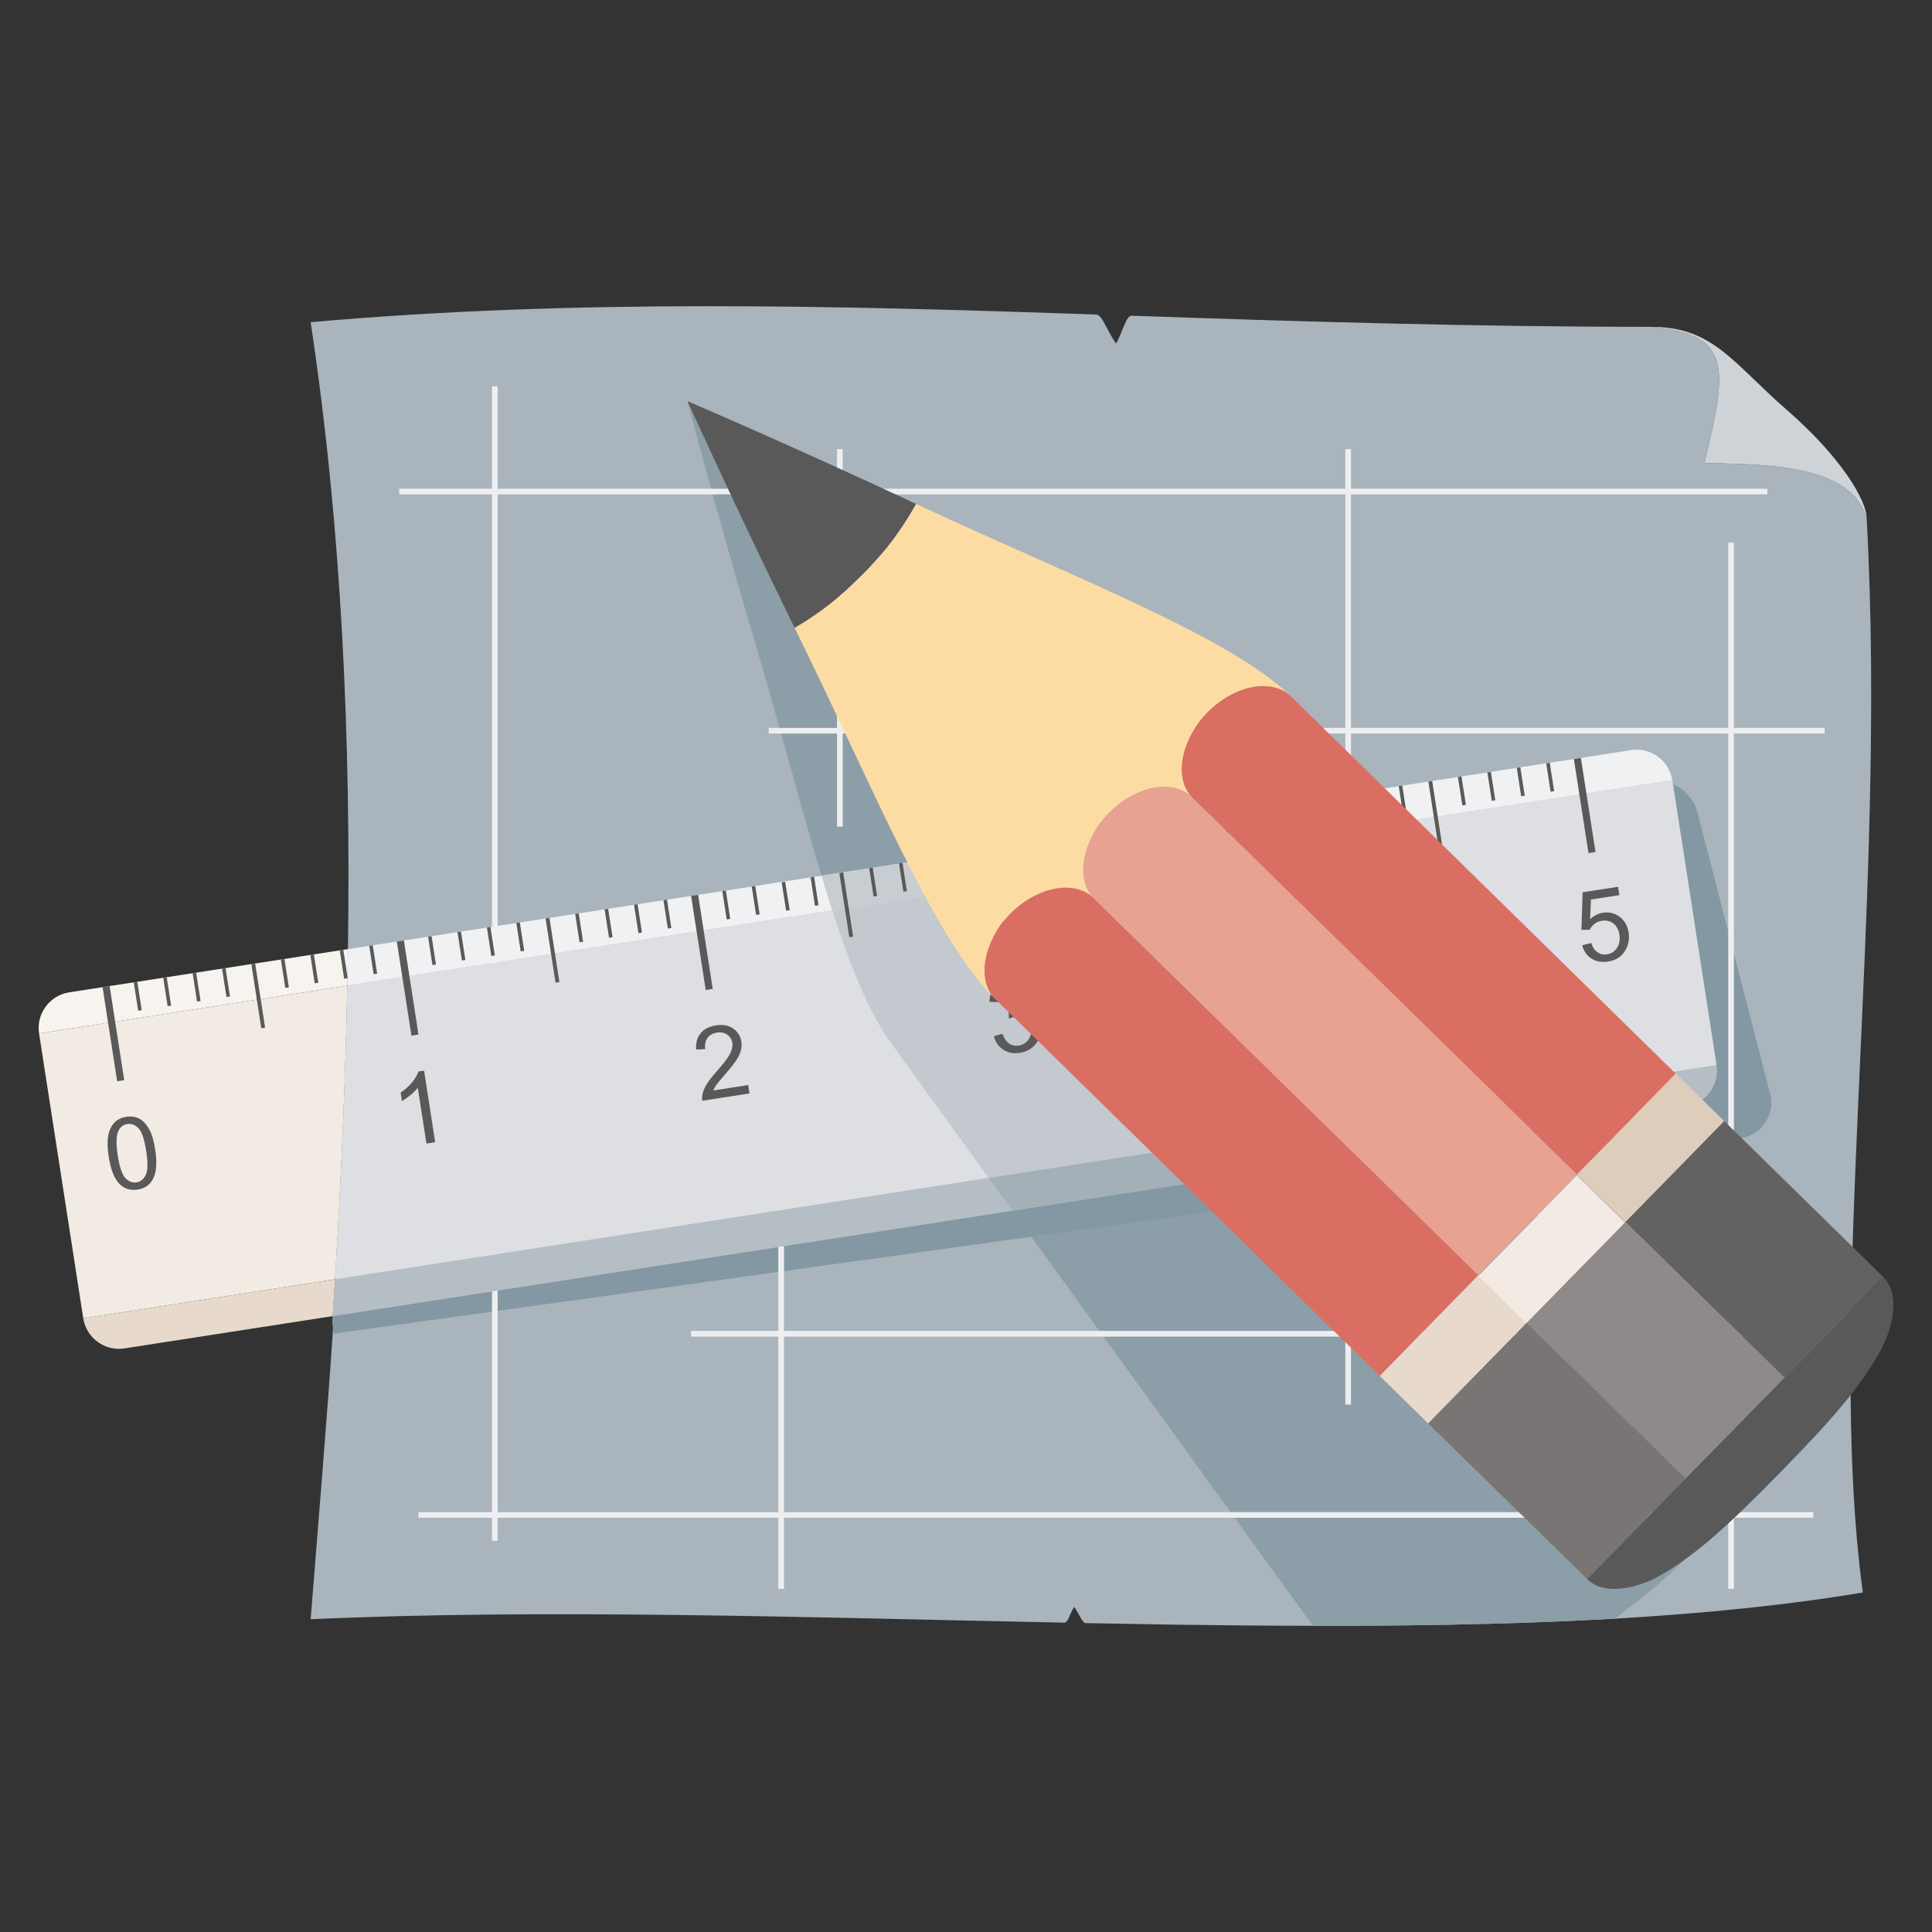 <?xml version="1.0" encoding="utf-8"?>
<!-- Generator: Adobe Illustrator 14.0.0, SVG Export Plug-In . SVG Version: 6.00 Build 43363)  -->
<!DOCTYPE svg PUBLIC "-//W3C//DTD SVG 1.1//EN" "http://www.w3.org/Graphics/SVG/1.1/DTD/svg11.dtd">
<svg version="1.1" id="Capa_1" xmlns="http://www.w3.org/2000/svg" xmlns:xlink="http://www.w3.org/1999/xlink" x="0px" y="0px"
	 width="500px" height="500px" viewBox="0 0 500 500" enable-background="new 0 0 500 500" xml:space="preserve">
<rect x="0" y="0" width="500" height="500" fill="#333333" stroke="none"/>
<g>
	<g>
		<path fill="#A9B4BC" d="M483.081,134.086c-4.304-14.623-28.291-13.785-41.995-14.279c6.052-24.585,7.151-33.398-13.752-35.223
			c-45.546,0-90.169-1.339-134.469-2.88c-1.489-0.052-2.233,4.163-4.045,7.188c-2.557-3.717-3.576-7.447-5.146-7.503
			c-67.801-2.317-134.881-4.073-203.277,1.994c8.114,53.915,10.408,108.076,9.651,162.241c-0.041,3.159-0.081,6.314-0.158,9.461
			c-0.501,25.346-1.654,50.675-3.179,75.996c-0.19,3.163-0.384,6.342-0.591,9.521c-0.218,3.52,0.218,1.06-0.016,4.571
			c-1.517,22.667-3.928,51.305-5.708,73.884c60.459-2.75,128.571-0.461,195.025,0.882c0.987,0.032,1.133-1.65,2.565-4.069
			c1.092,1.335,2.078,4.167,2.937,4.19c7.977,0.154,15.92,0.283,23.832,0.413c11.795,0.162,23.493,0.267,35.045,0.283
			c15.573,0.024,30.871-0.121,45.765-0.526c11.026-0.291,21.834-0.728,32.367-1.326c22.878-1.327,44.445-3.463,64.168-6.771
			C472.329,340.093,488.622,233.146,483.081,134.086z"/>
		<path fill="#CED3D7" d="M441.086,119.807c13.704,0.494,37.691-0.344,41.995,14.279c0-4.648-6.739-15.884-20.524-27.882
			c-14.125-12.292-19.173-21.62-35.223-21.62C448.237,86.409,447.138,95.222,441.086,119.807z"/>
	</g>
	<path fill="#8C9EA8" d="M441.515,397.231c2.808-3.648,7.435-12.41,3.357-18.057l-33.742-46.605l-10.331-14.238l-0.008-0.008
		l-17.256-23.841l-61.353-84.813l-3.059-4.215c-12.992-17.943-49.865-39.527-87.337-65.479
		c-29.394-20.395-53.858-36.145-53.858-36.145s7.346,28.177,17.47,62.469c6.387,21.438,11.803,42.407,17.203,60.326
		c5.61,18.606,11.196,33.929,17.822,43.07l31.587,43.637l50.124,69.24l10.322,14.271l17.345,23.914l0,0
		c15.573,0.024,30.871-0.121,45.765-0.526c11.018-0.291,21.817-0.728,32.343-1.326C429.389,410.256,436.281,404.067,441.515,397.231
		z"/>
	<path fill="#8398A2" d="M450.535,294.547c5.08-0.776,8.575-5.565,7.791-10.63l-19.036-73.722c-1.391-5.307-6.334-7.281-6.334-7.281
		l2.67,17.211l8.6,55.509c0.792,5.063-2.702,9.861-7.774,10.646l-52.907,8.203l-77.719,12.038l-43.814,6.804l-28.372,4.4
		L86.122,340.603c-0.218,3.52,0.218,1.06-0.016,4.571h0.037L450.535,294.547z"/>
	<path fill="#EEEEF0" d="M472.216,189.837v-1.469h-23.477v-47.936h-1.473v47.936h-97.636V127.95h107.78v-1.464h-107.78v-10.266
		h-1.464v10.266H218.086v-10.266h-1.468v10.266h-87.827V99.983h-1.464v26.502h-24.015v1.464h24.015v263.384H108.3v1.464h19.027
		v5.946h1.464v-5.946h72.634v18.421h1.472v-18.421h244.369v18.421h1.473v-18.421h20.54v-1.464h-20.54v-45.416h13.939v-1.473h-13.939
		V189.837H472.216z M348.167,127.95v60.418H218.086V127.95H348.167z M128.792,391.334V127.95h87.827v60.418h-17.68v1.469h17.68
		v24.087h1.468v-24.087h130.081v154.608H202.898v-57.931h-1.472v57.931h-22.567v1.473h22.567v45.416H128.792z M447.267,391.334
		H202.898v-45.416h145.269v17.587h1.464v-17.587h97.636V391.334z M447.267,344.445h-97.636V189.837h97.636V344.445z"/>
	<g>
		<g>
			<path fill="#F7F3EE" d="M90.049,245.624L17.9,256.816c-5.072,0.793-8.575,5.574-7.791,10.646l79.782-12.378
				C89.968,251.938,90.009,248.783,90.049,245.624z"/>
			<path fill="#F2EBE3" d="M89.892,255.085L10.11,267.463l2.827,18.202l8.608,55.512l65.167-10.096
				C88.237,305.76,89.39,280.431,89.892,255.085z"/>
			<path fill="#E7DACC" d="M21.545,341.177c0.792,5.064,5.57,8.575,10.63,7.791l3.309-0.51l50.638-7.855
				c0.207-3.18,0.4-6.358,0.591-9.521L21.545,341.177z"/>
		</g>
		<path fill="#B5BEC4" d="M444.226,275.634l-144.403,22.393l-72.202,11.196L86.712,331.081c-0.19,3.163-0.384,6.342-0.591,9.521
			l147.518-22.878l28.372-4.4l43.814-6.804l77.719-12.038l52.907-8.203C441.523,285.495,445.018,280.697,444.226,275.634z"/>
		<path fill="#F0F1F2" d="M422.173,194.12l-80.995,12.568l-18.995,2.944l-76.55,11.872l-33.031,5.125l-34.762,5.396l-87.791,13.599
			c-0.041,3.159-0.081,6.314-0.158,9.461l91.524-14.193l70.236-10.889l74.997-11.629l106.154-16.459
			C432.01,196.851,427.229,193.344,422.173,194.12z"/>
		<path fill="#DDDFE3" d="M435.626,220.125l-2.67-17.211l-0.153-1l-106.154,16.459l-74.997,11.629l-70.236,10.889l-91.524,14.193
			c-0.501,25.346-1.654,50.675-3.179,75.996l140.908-21.858l72.202-11.196l144.403-22.393L435.626,220.125z"/>
	</g>
	<polygon fill="#A4B0B8" points="383.535,294.482 377.428,286.037 255.846,304.821 262.011,313.332 	"/>
	<path fill="#C3C9CE" d="M328.307,218.131l-112.906,17.49c4.696,14.533,9.498,26.454,15.022,34.074l25.422,35.126l121.582-18.784
		L328.307,218.131z"/>
	<path fill="#C8CDD2" d="M322.183,209.669l-109.581,16.956c0.931,3.094,1.861,6.1,2.799,8.996l112.906-17.49L322.183,209.669z"/>
	<g>
		<g>
			<polygon fill="#5A5959" points="36.673,261.428 35.759,261.573 34.622,254.228 35.54,254.082 			"/>
			<polygon fill="#5A5959" points="44.281,260.246 43.379,260.393 42.238,253.047 43.148,252.901 			"/>
			<polygon fill="#5A5959" points="51.91,259.065 51,259.211 49.855,251.865 50.765,251.728 			"/>
			<polygon fill="#5A5959" points="59.518,257.885 58.612,258.021 57.468,250.684 58.377,250.539 			"/>
			<polygon fill="#5A5959" points="74.759,255.522 73.837,255.668 72.697,248.33 73.615,248.176 			"/>
			<polygon fill="#5A5959" points="82.372,254.341 81.454,254.486 80.313,247.129 81.228,247.007 			"/>
			<polygon fill="#5A5959" points="89.984,253.168 89.066,253.306 87.93,245.959 88.852,245.81 			"/>
			<polygon fill="#5A5959" points="97.605,251.979 96.699,252.124 95.55,244.774 96.46,244.629 			"/>
			<polygon fill="#5A5959" points="112.826,249.625 111.924,249.758 110.783,242.408 111.686,242.275 			"/>
			<polygon fill="#5A5959" points="120.443,248.435 119.541,248.581 118.396,241.235 119.302,241.098 			"/>
			<polygon fill="#5A5959" points="128.059,247.258 127.157,247.404 126.013,240.05 126.931,239.913 			"/>
			<polygon fill="#5A5959" points="135.667,246.085 134.766,246.21 133.621,238.873 134.531,238.731 			"/>
			<polygon fill="#5A5959" points="150.901,243.715 149.991,243.86 148.854,236.511 149.768,236.369 			"/>
			<polygon fill="#5A5959" points="158.529,242.53 157.615,242.679 156.471,235.334 157.381,235.188 			"/>
			<polygon fill="#5A5959" points="166.134,241.353 165.228,241.502 164.083,234.153 165.001,234.003 			"/>
			<polygon fill="#5A5959" points="173.75,240.171 172.84,240.309 171.7,232.972 172.614,232.826 			"/>
			<polygon fill="#5A5959" points="188.983,237.813 188.069,237.951 186.929,230.605 187.847,230.468 			"/>
			<polygon fill="#5A5959" points="196.596,236.628 195.682,236.77 194.541,229.428 195.463,229.287 			"/>
			
				<rect x="202.726" y="228.13" transform="matrix(0.988 -0.158 0.158 0.988 -34.053 34.984)" fill="#5A5959" width="0.922" height="7.438"/>
			<polygon fill="#5A5959" points="211.825,234.274 210.919,234.412 209.782,227.07 210.692,226.92 			"/>
			
				<rect x="225.572" y="224.581" transform="matrix(0.988 -0.153 0.153 0.988 -32.286 37.294)" fill="#5A5959" width="0.925" height="7.438"/>
			
				<rect x="233.187" y="223.407" transform="matrix(0.988 -0.154 0.154 0.988 -32.139 38.618)" fill="#5A5959" width="0.921" height="7.434"/>
			<polygon fill="#5A5959" points="242.287,229.542 241.377,229.687 240.241,222.341 241.155,222.2 			"/>
			<polygon fill="#5A5959" points="249.912,228.369 248.981,228.506 247.845,221.161 248.763,221.015 			"/>
			<polygon fill="#5A5959" points="265.133,226.002 264.219,226.144 263.086,218.798 264.001,218.648 			"/>
			<polygon fill="#5A5959" points="272.754,224.817 271.848,224.962 270.699,217.613 271.621,217.476 			"/>
			
				<rect x="278.88" y="216.322" transform="matrix(0.988 -0.154 0.154 0.988 -30.62 45.761)" fill="#5A5959" width="0.917" height="7.433"/>
			<polygon fill="#5A5959" points="287.986,222.455 287.072,222.608 285.932,215.259 286.838,215.113 			"/>
			<polygon fill="#5A5959" points="303.212,220.104 302.306,220.238 301.157,212.893 302.071,212.751 			"/>
			<polygon fill="#5A5959" points="310.824,218.919 309.918,219.053 308.786,211.715 309.691,211.57 			"/>
			<polygon fill="#5A5959" points="318.445,217.738 317.539,217.88 316.39,210.53 317.305,210.393 			"/>
			<polygon fill="#5A5959" points="326.05,216.553 325.144,216.695 324.003,209.345 324.917,209.208 			"/>
			<polygon fill="#5A5959" points="341.29,214.195 340.385,214.333 339.235,206.987 340.149,206.841 			"/>
			<polygon fill="#5A5959" points="348.895,213.01 347.989,213.16 346.856,205.806 347.763,205.672 			"/>
			<polygon fill="#5A5959" points="356.516,211.825 355.594,211.97 354.469,204.625 355.383,204.487 			"/>
			
				<rect x="362.646" y="203.329" transform="matrix(0.988 -0.153 0.153 0.988 -27.416 58.028)" fill="#5A5959" width="0.925" height="7.429"/>
			<polygon fill="#5A5959" points="379.377,208.29 378.455,208.431 377.307,201.082 378.221,200.936 			"/>
			<polygon fill="#5A5959" points="386.981,207.104 386.075,207.246 384.927,199.9 385.841,199.767 			"/>
			<polygon fill="#5A5959" points="394.603,205.927 393.68,206.069 392.539,198.723 393.453,198.574 			"/>
			<polygon fill="#5A5959" points="402.207,204.742 401.301,204.888 400.16,197.546 401.074,197.396 			"/>
			<polygon fill="#5A5959" points="68.611,265.958 67.62,266.12 65.048,249.511 66.039,249.354 			"/>
			<polygon fill="#5A5959" points="144.769,254.155 143.778,254.309 141.193,237.7 142.192,237.542 			"/>
			
				<rect x="218.635" y="225.717" transform="matrix(0.988 -0.153 0.153 0.988 -33.323 36.389)" fill="#5A5959" width="1.003" height="16.808"/>
			<polygon fill="#5A5959" points="297.071,230.533 296.085,230.686 293.504,214.09 294.499,213.924 			"/>
			<polygon fill="#5A5959" points="373.229,218.729 372.234,218.883 369.661,202.275 370.648,202.117 			"/>
			<polygon fill="#5A5959" points="32.15,279.549 30.322,279.824 26.544,255.474 28.373,255.198 			"/>
			<polygon fill="#5A5959" points="108.3,267.737 106.479,268.013 102.698,243.67 104.526,243.387 			"/>
			<polygon fill="#5A5959" points="184.453,255.927 182.637,256.218 178.859,231.863 180.679,231.576 			"/>
			<polygon fill="#5A5959" points="260.619,244.111 258.791,244.386 255.021,220.044 256.85,219.773 			"/>
			<polygon fill="#5A5959" points="336.769,232.304 334.932,232.587 331.162,208.233 332.99,207.954 			"/>
			<polygon fill="#5A5959" points="412.918,220.505 411.098,220.78 407.319,196.434 409.132,196.151 			"/>
		</g>
		<g>
			<g>
				<path fill="#5A5959" d="M28.142,299.385c-0.348-2.184-0.396-3.972-0.142-5.371c0.23-1.392,0.736-2.524,1.513-3.382
					c0.781-0.857,1.836-1.392,3.179-1.609c0.987-0.138,1.893-0.09,2.694,0.202c0.809,0.283,1.509,0.76,2.112,1.432
					c0.611,0.671,1.136,1.537,1.577,2.572c0.445,1.027,0.805,2.468,1.092,4.296c0.328,2.152,0.376,3.939,0.146,5.339
					c-0.247,1.408-0.752,2.524-1.521,3.398c-0.769,0.849-1.833,1.391-3.18,1.602c-1.784,0.283-3.272-0.154-4.486-1.262
					C29.663,305.258,28.668,302.848,28.142,299.385z M30.472,299.029c0.465,3.025,1.125,4.983,1.994,5.873s1.813,1.262,2.856,1.092
					c1.047-0.161,1.832-0.801,2.391-1.909c0.558-1.108,0.583-3.188,0.125-6.205c-0.469-3.041-1.141-5.007-2.002-5.889
					c-0.862-0.882-1.82-1.246-2.884-1.093c-1.04,0.154-1.804,0.736-2.285,1.724C30.063,293.852,29.999,295.995,30.472,299.029z"/>
			</g>
			<g>
				<path fill="#5A5959" d="M112.62,295.599l-2.265,0.356l-2.229-14.433c-0.469,0.599-1.096,1.229-1.897,1.894
					c-0.817,0.646-1.545,1.165-2.205,1.537l-0.34-2.185c1.169-0.801,2.168-1.69,2.981-2.686c0.809-0.987,1.359-1.926,1.626-2.783
					l1.46-0.219L112.62,295.599z"/>
			</g>
			<g>
				<path fill="#5A5959" d="M193.627,280.803l0.328,2.176l-12.187,1.901c-0.105-0.558-0.097-1.084,0.02-1.626
					c0.178-0.874,0.558-1.764,1.112-2.686c0.563-0.906,1.404-1.982,2.536-3.252c1.739-1.942,2.9-3.463,3.455-4.53
					c0.55-1.068,0.769-2.031,0.639-2.88c-0.142-0.906-0.583-1.61-1.319-2.136c-0.736-0.502-1.63-0.696-2.658-0.534
					c-1.092,0.17-1.909,0.631-2.459,1.392c-0.554,0.76-0.749,1.715-0.575,2.88l-2.366,0.113c-0.113-1.764,0.283-3.172,1.181-4.239
					c0.906-1.084,2.229-1.747,3.98-2.022c1.771-0.275,3.244,0,4.425,0.825c1.189,0.809,1.897,1.958,2.12,3.397
					c0.109,0.753,0.081,1.497-0.117,2.249c-0.19,0.761-0.574,1.602-1.153,2.492c-0.579,0.89-1.578,2.159-2.985,3.785
					c-1.181,1.352-1.933,2.266-2.257,2.727c-0.324,0.47-0.586,0.923-0.769,1.384L193.627,280.803z"/>
			</g>
			<g>
				<path fill="#5A5959" d="M257.222,268.183l2.216-0.647c0.462,1.238,1.044,2.096,1.764,2.573c0.712,0.461,1.521,0.623,2.411,0.493
					c1.067-0.162,1.917-0.68,2.54-1.529c0.615-0.85,0.842-1.82,0.663-2.92c-0.161-1.036-0.623-1.828-1.407-2.411
					c-0.793-0.566-1.715-0.769-2.751-0.606c-0.437,0.072-0.954,0.234-1.561,0.493l-0.057-2.015c0.161-0.023,0.274-0.023,0.372-0.04
					c0.954-0.146,1.796-0.534,2.483-1.165c0.704-0.606,0.963-1.456,0.801-2.491c-0.13-0.842-0.518-1.489-1.173-1.941
					c-0.64-0.453-1.416-0.615-2.306-0.478c-0.874,0.138-1.569,0.525-2.071,1.173c-0.501,0.639-0.744,1.529-0.744,2.67l-2.321-0.065
					c0.04-1.561,0.485-2.831,1.343-3.802c0.849-1.003,1.998-1.61,3.462-1.828c0.995-0.162,1.966-0.089,2.88,0.21
					c0.914,0.308,1.65,0.793,2.225,1.456c0.551,0.696,0.906,1.44,1.052,2.298c0.105,0.784,0.017,1.545-0.315,2.265
					c-0.34,0.729-0.89,1.344-1.658,1.861c1.141,0.081,2.055,0.477,2.783,1.165c0.728,0.695,1.181,1.65,1.358,2.831
					c0.259,1.618-0.121,3.074-1.116,4.377c-1.011,1.294-2.41,2.095-4.19,2.362c-1.634,0.259-3.042-0.024-4.264-0.817
					C258.419,270.853,257.609,269.695,257.222,268.183z"/>
			</g>
			<g>
				<path fill="#5A5959" d="M340.886,260.198l-0.68-4.417l-8.009,1.245l-0.323-2.079l6.569-13.251l1.853-0.291l1.844,11.965
					l2.5-0.396l0.315,2.079l-2.483,0.389l0.68,4.417L340.886,260.198z M339.883,253.71l-1.286-8.316l-4.481,9.215L339.883,253.71z"
					/>
			</g>
			<g>
				<path fill="#5A5959" d="M409.472,244.629l2.346-0.579c0.348,1.133,0.898,1.926,1.634,2.419c0.736,0.485,1.537,0.651,2.46,0.51
					c1.084-0.174,1.941-0.72,2.556-1.658c0.632-0.935,0.842-2.087,0.632-3.446c-0.194-1.287-0.729-2.249-1.562-2.892
					c-0.833-0.635-1.853-0.854-3.018-0.671c-0.736,0.113-1.367,0.384-1.894,0.805c-0.542,0.417-0.938,0.914-1.197,1.5l-2.168,0.044
					l0.324-9.748l9.174-1.412l0.331,2.152l-7.354,1.149l-0.227,5.108c0.987-0.942,2.079-1.5,3.309-1.695
					c1.603-0.25,3.05,0.097,4.328,1.04c1.278,0.947,2.047,2.29,2.33,4.045c0.259,1.671,0,3.188-0.793,4.551
					c-0.938,1.683-2.451,2.678-4.489,2.993c-1.683,0.263-3.131,0-4.328-0.769C410.652,247.298,409.852,246.138,409.472,244.629z"/>
			</g>
		</g>
	</g>
	<g>
		<g>
			<g>
				<path fill="#5A5959" d="M177.929,103.83c0,0,26.761,11.423,59.165,26.587c0,0-2.795,5.323-7.544,11.306
					c-1.399,1.743-4.53,5.157-5.853,6.508c-1.537,1.557-5.032,4.91-6.868,6.447c-6.124,5.093-11.184,7.807-11.184,7.807
					C189.902,130.373,177.929,103.83,177.929,103.83z"/>
			</g>
			<path fill="#FDDCA3" d="M237.094,130.417c0,0-2.795,5.323-7.544,11.306c-1.399,1.743-4.53,5.157-5.853,6.508
				c-1.537,1.557-5.032,4.91-6.868,6.447c-6.124,5.093-11.184,7.807-11.184,7.807c20.168,40.886,36.056,80.53,51.9,96.039
				c-4.995-4.83-2.855-15.148,3.737-21.875c7.111-7.265,16.843-9.048,21.794-4.203c-4.951-4.846-2.863-15.104,3.762-21.879
				c7.111-7.289,16.803-9.041,21.754-4.162c-4.951-4.878-2.832-15.177,3.794-21.919c7.127-7.297,16.827-9.044,21.802-4.19
				C318.364,164.787,278.393,149.707,237.094,130.417z"/>
		</g>
		<g>
			<g>
				<polygon fill="#E7D9CC" points="395.137,342.326 369.621,368.399 357.05,356.078 382.564,330.013 				"/>
				
					<rect x="383.369" y="314.329" transform="matrix(0.7 -0.714 0.714 0.7 -110.251 383.942)" fill="#F2EAE3" width="36.509" height="17.598"/>
				<polygon fill="#DFCDBB" points="446.239,290.146 420.684,316.244 408.112,303.932 433.66,277.85 				"/>
			</g>
			<g>
				<path fill="#DB6E62" d="M283.076,232.446c-4.951-4.846-14.683-3.062-21.794,4.203c-6.593,6.727-8.732,17.045-3.737,21.875
					l99.505,97.555l25.515-26.065L283.076,232.446z"/>
				<path fill="#E7A292" d="M308.592,206.405c-4.951-4.878-14.643-3.127-21.754,4.162c-6.625,6.775-8.713,17.033-3.762,21.879
					l99.488,97.567l25.548-26.081L308.592,206.405z"/>
				<path fill="#DB6E62" d="M334.188,180.295c-4.975-4.854-14.675-3.106-21.802,4.19c-6.626,6.743-8.745,17.041-3.794,21.919
					l99.521,97.527l25.539-26.09L334.188,180.295z"/>
			</g>
			<g>
				<path fill="#5A5959" d="M410.717,408.646c4.951,4.902,14.263,1.666,18.268-0.559c9.133-5.032,17.636-12.588,31.776-27.053
					c14.157-14.44,21.454-23.048,26.292-32.254c2.152-4.061,5.25-13.478,0.275-18.363L410.717,408.646z"/>
				<polygon fill="#797574" points="436.249,382.581 410.733,408.63 369.621,368.399 395.137,342.326 				"/>
				<polygon fill="#8F8A89" points="461.797,356.507 436.249,382.581 395.137,342.326 420.684,316.244 				"/>
				<polygon fill="#636161" points="487.328,330.418 461.797,356.507 420.684,316.244 446.239,290.146 				"/>
			</g>
		</g>
	</g>
</g>
</svg>
